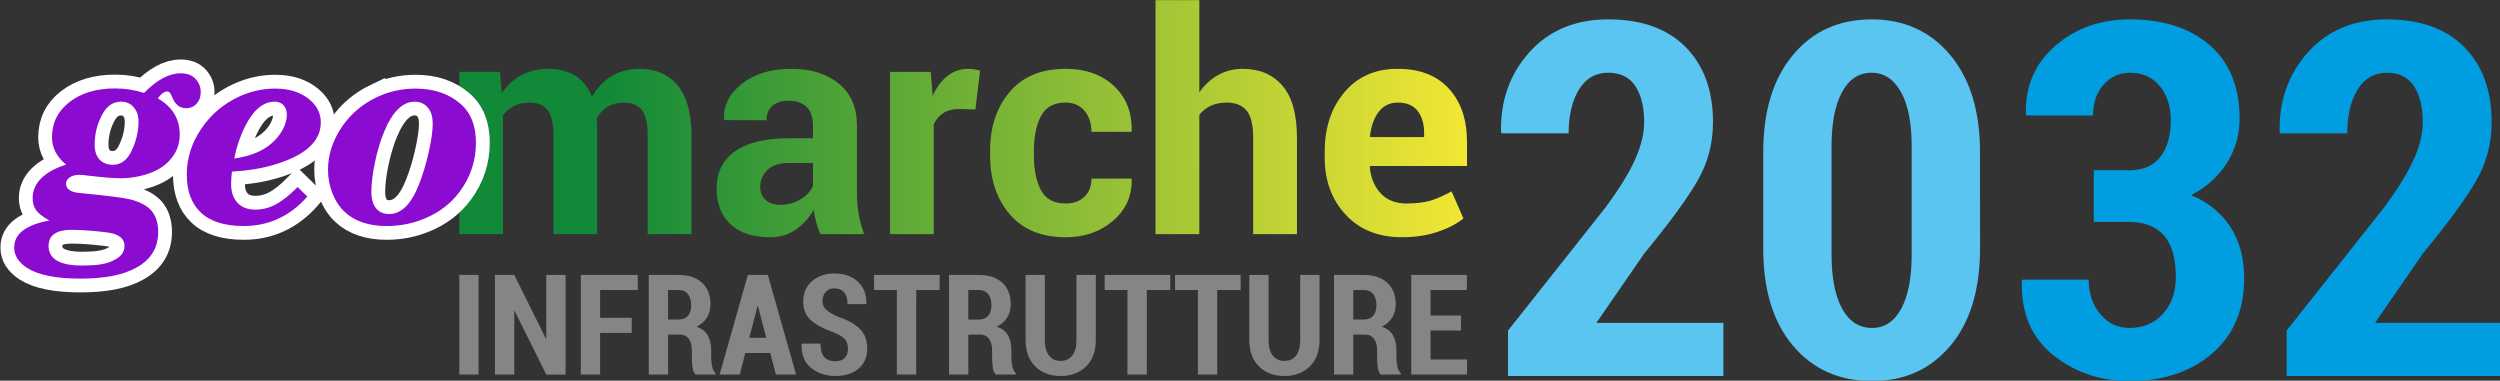 <?xml version="1.0" encoding="UTF-8" standalone="no"?>
<!-- Created with Inkscape (http://www.inkscape.org/) -->

<svg
   width="128mm"
   height="19.491mm"
   viewBox="0 0 128 19.491"
   version="1.1"
   id="svg5"
   sodipodi:docname="Geoportale.svg"
   inkscape:version="1.1.2 (b8e25be833, 2022-02-05)"
   xmlns:inkscape="http://www.inkscape.org/namespaces/inkscape"
   xmlns:sodipodi="http://sodipodi.sourceforge.net/DTD/sodipodi-0.dtd"
   xmlns="http://www.w3.org/2000/svg"
   xmlns:svg="http://www.w3.org/2000/svg">
  <rect x="0" y="0" width="128" height="19.491" fill="#333333" stroke="none"/>
  <sodipodi:namedview
     id="namedview7"
     pagecolor="#ffffff"
     bordercolor="#666666"
     borderopacity="1.0"
     inkscape:pageshadow="2"
     inkscape:pageopacity="0.0"
     inkscape:pagecheckerboard="0"
     inkscape:document-units="mm"
     showgrid="false"
     inkscape:zoom="0.7198092"
     inkscape:cx="212.55633"
     inkscape:cy="74.325251"
     inkscape:window-width="1920"
     inkscape:window-height="1001"
     inkscape:window-x="-9"
     inkscape:window-y="-9"
     inkscape:window-maximized="1"
     inkscape:current-layer="surface20202"
     fit-margin-top="0"
     fit-margin-left="0"
     fit-margin-right="0"
     fit-margin-bottom="0" />
  <defs
     id="defs2">
    <clipPath
       id="clip1">
      <path
         d="M 166,32 H 313 V 67 H 166 Z m 0,0"
         id="path824" />
    </clipPath>
    <clipPath
       id="clip2">
      <path
         d="m 267.691,32.543 v 33.938 h 6.355 V 49.188 c 0.434,-0.566 0.984,-1.004 1.652,-1.32 0.664,-0.309 1.434,-0.465 2.305,-0.465 1.277,0 2.238,0.379 2.883,1.145 0.645,0.762 0.969,2.059 0.969,3.891 v 14.043 h 6.352 v -13.969 c 0,-3.406 -0.699,-5.926 -2.102,-7.559 -1.398,-1.629 -3.324,-2.445 -5.773,-2.445 -1.305,0 -2.496,0.301 -3.566,0.902 -1.074,0.602 -1.98,1.438 -2.719,2.512 V 32.543 Z m 35.094,9.965 c -3.207,0 -5.762,1.121 -7.672,3.371 -1.922,2.262 -2.883,5.141 -2.883,8.637 v 0.867 c 0,3.352 1.016,6.113 3.047,8.289 2.027,2.176 4.742,3.262 8.133,3.262 1.902,0 3.625,-0.258 5.18,-0.773 1.551,-0.516 2.805,-1.168 3.762,-1.957 l -1.719,-3.926 c -1.102,0.609 -2.117,1.059 -3.043,1.34 -0.93,0.281 -2.098,0.422 -3.504,0.422 -1.582,0 -2.832,-0.496 -3.75,-1.492 -0.922,-0.996 -1.441,-2.27 -1.559,-3.812 l 0.043,-0.133 H 312.875 v -3.457 c 0,-3.262 -0.879,-5.852 -2.633,-7.766 -1.754,-1.914 -4.219,-2.871 -7.395,-2.871 z m -3.984,9.789 c 0.16,-1.469 0.578,-2.648 1.262,-3.547 0.68,-0.898 1.609,-1.348 2.785,-1.348 1.273,0 2.227,0.402 2.859,1.207 0.629,0.805 0.945,1.879 0.945,3.23 v 0.566 h -7.785 z m -52.262,-6.441 c -1.895,2.234 -2.84,5.082 -2.84,8.551 v 0.652 c 0,3.48 0.949,6.328 2.852,8.547 1.898,2.219 4.602,3.328 8.113,3.328 2.738,0 5.035,-0.801 6.883,-2.402 1.852,-1.602 2.746,-3.594 2.688,-5.973 l -0.066,-0.129 h -5.766 c 0,1.094 -0.34,1.973 -1.02,2.629 -0.684,0.656 -1.59,0.98 -2.719,0.98 -1.699,0 -2.891,-0.641 -3.578,-1.922 -0.691,-1.277 -1.035,-2.969 -1.035,-5.07 v -0.652 c 0,-2.055 0.344,-3.734 1.035,-5.039 0.688,-1.301 1.871,-1.953 3.555,-1.953 1.176,0 2.098,0.402 2.762,1.207 0.668,0.805 1,1.816 1,3.035 h 5.789 l 0.043,-0.133 c 0.059,-2.699 -0.801,-4.871 -2.578,-6.523 -1.777,-1.656 -4.117,-2.48 -7.016,-2.48 -3.508,0 -6.211,1.113 -8.102,3.348 m -9.027,-2.316 c -0.879,0.691 -1.594,1.648 -2.145,2.883 l -0.281,-3.48 h -5.898 v 23.539 h 6.332 V 50.578 c 0.32,-0.711 0.785,-1.262 1.391,-1.656 0.609,-0.391 1.387,-0.586 2.328,-0.586 l 2.328,0.066 0.676,-5.637 c -0.277,-0.07 -0.547,-0.133 -0.816,-0.184 -0.27,-0.051 -0.562,-0.074 -0.879,-0.074 -1.148,0 -2.16,0.344 -3.035,1.031 m -29.816,1.133 c -1.824,1.441 -2.688,3.156 -2.586,5.145 l 0.023,0.129 6.133,0.023 c 0,-0.887 0.277,-1.578 0.836,-2.078 0.559,-0.5 1.352,-0.75 2.383,-0.75 1.16,0 2.039,0.312 2.633,0.934 0.594,0.625 0.891,1.5 0.891,2.633 v 1.871 h -3.543 c -3.41,0 -6.004,0.637 -7.777,1.902 -1.777,1.27 -2.668,3.059 -2.668,5.363 0,2.191 0.668,3.918 2.004,5.188 1.332,1.27 3.234,1.902 5.699,1.902 1.477,0 2.75,-0.375 3.816,-1.129 1.066,-0.754 1.926,-1.703 2.578,-2.852 0.074,0.625 0.191,1.234 0.359,1.828 0.164,0.594 0.367,1.16 0.598,1.699 h 6.352 c -0.363,-0.961 -0.629,-1.922 -0.793,-2.895 -0.168,-0.973 -0.25,-2.008 -0.25,-3.109 V 50.75 c 0,-2.637 -0.879,-4.672 -2.633,-6.102 -1.754,-1.426 -4.039,-2.141 -6.852,-2.141 -2.973,0 -5.375,0.719 -7.203,2.164 m 3.441,16.848 c -0.523,-0.48 -0.785,-1.109 -0.785,-1.895 0,-0.957 0.348,-1.773 1.043,-2.445 0.695,-0.676 1.719,-1.012 3.07,-1.012 h 3.543 v 3.328 c -0.305,0.727 -0.891,1.363 -1.762,1.914 -0.871,0.551 -1.863,0.828 -2.98,0.828 -0.898,0 -1.609,-0.242 -2.129,-0.719 M 188.793,43.57 c -1.16,0.711 -2.102,1.699 -2.828,2.961 -0.551,-1.348 -1.363,-2.355 -2.438,-3.023 -1.07,-0.668 -2.363,-1 -3.871,-1 -1.492,0 -2.809,0.309 -3.945,0.922 -1.141,0.617 -2.086,1.492 -2.84,2.621 l -0.262,-3.109 h -5.895 v 23.539 h 6.328 V 49.277 c 0.422,-0.598 0.953,-1.059 1.602,-1.387 0.645,-0.328 1.395,-0.488 2.25,-0.488 1.16,0 2.031,0.359 2.609,1.078 0.582,0.719 0.871,1.953 0.871,3.695 v 14.305 h 6.328 V 50.977 c 0,-0.203 -0.004,-0.402 -0.019,-0.598 -0.016,-0.199 -0.023,-0.434 -0.023,-0.711 0.395,-0.711 0.918,-1.27 1.578,-1.668 0.66,-0.398 1.441,-0.598 2.34,-0.598 1.145,0 2.008,0.348 2.586,1.043 0.582,0.699 0.871,1.941 0.871,3.73 v 14.305 h 6.352 v -14.25 c 0,-3.277 -0.668,-5.719 -2.012,-7.32 -1.34,-1.602 -3.172,-2.402 -5.492,-2.402 -1.566,0 -2.93,0.355 -4.09,1.062"
         id="path827" />
    </clipPath>
    <linearGradient
       id="linear0"
       gradientUnits="userSpaceOnUse"
       x1="-1.35468e-07"
       y1="0"
       x2="1"
       y2="0"
       gradientTransform="matrix(146.16,0,0,-146.16,166.714,49.739)">
      <stop
         offset="0"
         style="stop-color:rgb(6.667%,53.725%,21.96%);stop-opacity:1;"
         id="stop830" />
      <stop
         offset="0.125"
         style="stop-color:rgb(6.667%,53.725%,21.96%);stop-opacity:1;"
         id="stop832" />
      <stop
         offset="0.141"
         style="stop-color:rgb(6.667%,53.725%,21.96%);stop-opacity:1;"
         id="stop834" />
      <stop
         offset="0.145"
         style="stop-color:rgb(6.914%,53.827%,21.956%);stop-opacity:1;"
         id="stop836" />
      <stop
         offset="0.148"
         style="stop-color:rgb(7.161%,53.931%,21.951%);stop-opacity:1;"
         id="stop838" />
      <stop
         offset="0.152"
         style="stop-color:rgb(7.562%,54.099%,21.944%);stop-opacity:1;"
         id="stop840" />
      <stop
         offset="0.156"
         style="stop-color:rgb(7.965%,54.268%,21.938%);stop-opacity:1;"
         id="stop842" />
      <stop
         offset="0.16"
         style="stop-color:rgb(8.368%,54.436%,21.93%);stop-opacity:1;"
         id="stop844" />
      <stop
         offset="0.164"
         style="stop-color:rgb(8.771%,54.604%,21.922%);stop-opacity:1;"
         id="stop846" />
      <stop
         offset="0.168"
         style="stop-color:rgb(9.172%,54.771%,21.915%);stop-opacity:1;"
         id="stop848" />
      <stop
         offset="0.172"
         style="stop-color:rgb(9.575%,54.941%,21.909%);stop-opacity:1;"
         id="stop850" />
      <stop
         offset="0.176"
         style="stop-color:rgb(9.978%,55.109%,21.901%);stop-opacity:1;"
         id="stop852" />
      <stop
         offset="0.18"
         style="stop-color:rgb(10.381%,55.276%,21.893%);stop-opacity:1;"
         id="stop854" />
      <stop
         offset="0.184"
         style="stop-color:rgb(10.782%,55.444%,21.886%);stop-opacity:1;"
         id="stop856" />
      <stop
         offset="0.188"
         style="stop-color:rgb(11.185%,55.612%,21.88%);stop-opacity:1;"
         id="stop858" />
      <stop
         offset="0.191"
         style="stop-color:rgb(11.588%,55.78%,21.872%);stop-opacity:1;"
         id="stop860" />
      <stop
         offset="0.195"
         style="stop-color:rgb(11.99%,55.949%,21.866%);stop-opacity:1;"
         id="stop862" />
      <stop
         offset="0.199"
         style="stop-color:rgb(12.393%,56.117%,21.858%);stop-opacity:1;"
         id="stop864" />
      <stop
         offset="0.203"
         style="stop-color:rgb(12.796%,56.285%,21.851%);stop-opacity:1;"
         id="stop866" />
      <stop
         offset="0.207"
         style="stop-color:rgb(13.197%,56.453%,21.843%);stop-opacity:1;"
         id="stop868" />
      <stop
         offset="0.211"
         style="stop-color:rgb(13.6%,56.622%,21.837%);stop-opacity:1;"
         id="stop870" />
      <stop
         offset="0.215"
         style="stop-color:rgb(14.003%,56.79%,21.829%);stop-opacity:1;"
         id="stop872" />
      <stop
         offset="0.219"
         style="stop-color:rgb(14.406%,56.958%,21.823%);stop-opacity:1;"
         id="stop874" />
      <stop
         offset="0.223"
         style="stop-color:rgb(14.807%,57.126%,21.815%);stop-opacity:1;"
         id="stop876" />
      <stop
         offset="0.227"
         style="stop-color:rgb(15.21%,57.294%,21.808%);stop-opacity:1;"
         id="stop878" />
      <stop
         offset="0.23"
         style="stop-color:rgb(15.613%,57.462%,21.8%);stop-opacity:1;"
         id="stop880" />
      <stop
         offset="0.234"
         style="stop-color:rgb(16.016%,57.631%,21.794%);stop-opacity:1;"
         id="stop882" />
      <stop
         offset="0.238"
         style="stop-color:rgb(16.417%,57.799%,21.786%);stop-opacity:1;"
         id="stop884" />
      <stop
         offset="0.242"
         style="stop-color:rgb(16.82%,57.967%,21.779%);stop-opacity:1;"
         id="stop886" />
      <stop
         offset="0.246"
         style="stop-color:rgb(17.223%,58.134%,21.771%);stop-opacity:1;"
         id="stop888" />
      <stop
         offset="0.25"
         style="stop-color:rgb(17.625%,58.304%,21.765%);stop-opacity:1;"
         id="stop890" />
      <stop
         offset="0.254"
         style="stop-color:rgb(18.027%,58.472%,21.758%);stop-opacity:1;"
         id="stop892" />
      <stop
         offset="0.258"
         style="stop-color:rgb(18.43%,58.64%,21.751%);stop-opacity:1;"
         id="stop894" />
      <stop
         offset="0.262"
         style="stop-color:rgb(18.832%,58.807%,21.744%);stop-opacity:1;"
         id="stop896" />
      <stop
         offset="0.266"
         style="stop-color:rgb(19.235%,58.975%,21.736%);stop-opacity:1;"
         id="stop898" />
      <stop
         offset="0.27"
         style="stop-color:rgb(19.637%,59.143%,21.729%);stop-opacity:1;"
         id="stop900" />
      <stop
         offset="0.273"
         style="stop-color:rgb(20.039%,59.312%,21.722%);stop-opacity:1;"
         id="stop902" />
      <stop
         offset="0.277"
         style="stop-color:rgb(20.442%,59.48%,21.715%);stop-opacity:1;"
         id="stop904" />
      <stop
         offset="0.281"
         style="stop-color:rgb(20.845%,59.648%,21.709%);stop-opacity:1;"
         id="stop906" />
      <stop
         offset="0.285"
         style="stop-color:rgb(21.246%,59.816%,21.701%);stop-opacity:1;"
         id="stop908" />
      <stop
         offset="0.289"
         style="stop-color:rgb(21.649%,59.985%,21.693%);stop-opacity:1;"
         id="stop910" />
      <stop
         offset="0.293"
         style="stop-color:rgb(22.052%,60.153%,21.686%);stop-opacity:1;"
         id="stop912" />
      <stop
         offset="0.297"
         style="stop-color:rgb(22.455%,60.321%,21.68%);stop-opacity:1;"
         id="stop914" />
      <stop
         offset="0.301"
         style="stop-color:rgb(22.858%,60.489%,21.672%);stop-opacity:1;"
         id="stop916" />
      <stop
         offset="0.305"
         style="stop-color:rgb(23.26%,60.657%,21.664%);stop-opacity:1;"
         id="stop918" />
      <stop
         offset="0.309"
         style="stop-color:rgb(23.662%,60.825%,21.657%);stop-opacity:1;"
         id="stop920" />
      <stop
         offset="0.312"
         style="stop-color:rgb(24.065%,60.994%,21.651%);stop-opacity:1;"
         id="stop922" />
      <stop
         offset="0.316"
         style="stop-color:rgb(24.467%,61.162%,21.643%);stop-opacity:1;"
         id="stop924" />
      <stop
         offset="0.32"
         style="stop-color:rgb(24.87%,61.33%,21.637%);stop-opacity:1;"
         id="stop926" />
      <stop
         offset="0.324"
         style="stop-color:rgb(25.272%,61.497%,21.629%);stop-opacity:1;"
         id="stop928" />
      <stop
         offset="0.328"
         style="stop-color:rgb(25.674%,61.667%,21.622%);stop-opacity:1;"
         id="stop930" />
      <stop
         offset="0.332"
         style="stop-color:rgb(26.077%,61.835%,21.614%);stop-opacity:1;"
         id="stop932" />
      <stop
         offset="0.336"
         style="stop-color:rgb(26.48%,62.003%,21.608%);stop-opacity:1;"
         id="stop934" />
      <stop
         offset="0.34"
         style="stop-color:rgb(26.881%,62.17%,21.6%);stop-opacity:1;"
         id="stop936" />
      <stop
         offset="0.344"
         style="stop-color:rgb(27.284%,62.338%,21.594%);stop-opacity:1;"
         id="stop938" />
      <stop
         offset="0.348"
         style="stop-color:rgb(27.687%,62.506%,21.587%);stop-opacity:1;"
         id="stop940" />
      <stop
         offset="0.352"
         style="stop-color:rgb(28.09%,62.675%,21.579%);stop-opacity:1;"
         id="stop942" />
      <stop
         offset="0.355"
         style="stop-color:rgb(28.491%,62.843%,21.571%);stop-opacity:1;"
         id="stop944" />
      <stop
         offset="0.359"
         style="stop-color:rgb(28.894%,63.011%,21.565%);stop-opacity:1;"
         id="stop946" />
      <stop
         offset="0.363"
         style="stop-color:rgb(29.297%,63.179%,21.558%);stop-opacity:1;"
         id="stop948" />
      <stop
         offset="0.367"
         style="stop-color:rgb(29.7%,63.348%,21.55%);stop-opacity:1;"
         id="stop950" />
      <stop
         offset="0.371"
         style="stop-color:rgb(30.101%,63.516%,21.542%);stop-opacity:1;"
         id="stop952" />
      <stop
         offset="0.375"
         style="stop-color:rgb(30.504%,63.684%,21.536%);stop-opacity:1;"
         id="stop954" />
      <stop
         offset="0.379"
         style="stop-color:rgb(30.907%,63.852%,21.529%);stop-opacity:1;"
         id="stop956" />
      <stop
         offset="0.383"
         style="stop-color:rgb(31.31%,64.02%,21.523%);stop-opacity:1;"
         id="stop958" />
      <stop
         offset="0.387"
         style="stop-color:rgb(31.711%,64.188%,21.515%);stop-opacity:1;"
         id="stop960" />
      <stop
         offset="0.391"
         style="stop-color:rgb(32.114%,64.357%,21.507%);stop-opacity:1;"
         id="stop962" />
      <stop
         offset="0.395"
         style="stop-color:rgb(32.516%,64.525%,21.5%);stop-opacity:1;"
         id="stop964" />
      <stop
         offset="0.398"
         style="stop-color:rgb(32.919%,64.693%,21.494%);stop-opacity:1;"
         id="stop966" />
      <stop
         offset="0.402"
         style="stop-color:rgb(33.322%,64.861%,21.486%);stop-opacity:1;"
         id="stop968" />
      <stop
         offset="0.406"
         style="stop-color:rgb(33.725%,65.028%,21.478%);stop-opacity:1;"
         id="stop970" />
      <stop
         offset="0.41"
         style="stop-color:rgb(34.126%,65.196%,21.471%);stop-opacity:1;"
         id="stop972" />
      <stop
         offset="0.414"
         style="stop-color:rgb(34.529%,65.366%,21.465%);stop-opacity:1;"
         id="stop974" />
      <stop
         offset="0.418"
         style="stop-color:rgb(34.932%,65.533%,21.457%);stop-opacity:1;"
         id="stop976" />
      <stop
         offset="0.422"
         style="stop-color:rgb(35.335%,65.701%,21.451%);stop-opacity:1;"
         id="stop978" />
      <stop
         offset="0.426"
         style="stop-color:rgb(35.736%,65.869%,21.443%);stop-opacity:1;"
         id="stop980" />
      <stop
         offset="0.43"
         style="stop-color:rgb(36.139%,66.039%,21.436%);stop-opacity:1;"
         id="stop982" />
      <stop
         offset="0.434"
         style="stop-color:rgb(36.542%,66.206%,21.428%);stop-opacity:1;"
         id="stop984" />
      <stop
         offset="0.438"
         style="stop-color:rgb(36.945%,66.374%,21.422%);stop-opacity:1;"
         id="stop986" />
      <stop
         offset="0.441"
         style="stop-color:rgb(37.346%,66.542%,21.414%);stop-opacity:1;"
         id="stop988" />
      <stop
         offset="0.445"
         style="stop-color:rgb(37.749%,66.71%,21.408%);stop-opacity:1;"
         id="stop990" />
      <stop
         offset="0.449"
         style="stop-color:rgb(38.152%,66.878%,21.4%);stop-opacity:1;"
         id="stop992" />
      <stop
         offset="0.453"
         style="stop-color:rgb(38.554%,67.047%,21.393%);stop-opacity:1;"
         id="stop994" />
      <stop
         offset="0.457"
         style="stop-color:rgb(38.956%,67.215%,21.385%);stop-opacity:1;"
         id="stop996" />
      <stop
         offset="0.461"
         style="stop-color:rgb(39.359%,67.383%,21.379%);stop-opacity:1;"
         id="stop998" />
      <stop
         offset="0.465"
         style="stop-color:rgb(39.761%,67.551%,21.371%);stop-opacity:1;"
         id="stop1000" />
      <stop
         offset="0.469"
         style="stop-color:rgb(40.164%,67.72%,21.364%);stop-opacity:1;"
         id="stop1002" />
      <stop
         offset="0.473"
         style="stop-color:rgb(40.565%,67.888%,21.356%);stop-opacity:1;"
         id="stop1004" />
      <stop
         offset="0.477"
         style="stop-color:rgb(40.968%,68.056%,21.35%);stop-opacity:1;"
         id="stop1006" />
      <stop
         offset="0.48"
         style="stop-color:rgb(41.371%,68.224%,21.342%);stop-opacity:1;"
         id="stop1008" />
      <stop
         offset="0.484"
         style="stop-color:rgb(41.774%,68.391%,21.336%);stop-opacity:1;"
         id="stop1010" />
      <stop
         offset="0.488"
         style="stop-color:rgb(42.175%,68.559%,21.329%);stop-opacity:1;"
         id="stop1012" />
      <stop
         offset="0.492"
         style="stop-color:rgb(42.578%,68.729%,21.321%);stop-opacity:1;"
         id="stop1014" />
      <stop
         offset="0.496"
         style="stop-color:rgb(42.981%,68.896%,21.313%);stop-opacity:1;"
         id="stop1016" />
      <stop
         offset="0.5"
         style="stop-color:rgb(43.384%,69.064%,21.307%);stop-opacity:1;"
         id="stop1018" />
      <stop
         offset="0.504"
         style="stop-color:rgb(43.787%,69.232%,21.3%);stop-opacity:1;"
         id="stop1020" />
      <stop
         offset="0.508"
         style="stop-color:rgb(44.189%,69.402%,21.294%);stop-opacity:1;"
         id="stop1022" />
      <stop
         offset="0.512"
         style="stop-color:rgb(44.591%,69.569%,21.286%);stop-opacity:1;"
         id="stop1024" />
      <stop
         offset="0.516"
         style="stop-color:rgb(44.994%,69.737%,21.278%);stop-opacity:1;"
         id="stop1026" />
      <stop
         offset="0.52"
         style="stop-color:rgb(45.396%,69.905%,21.271%);stop-opacity:1;"
         id="stop1028" />
      <stop
         offset="0.523"
         style="stop-color:rgb(45.799%,70.073%,21.265%);stop-opacity:1;"
         id="stop1030" />
      <stop
         offset="0.527"
         style="stop-color:rgb(46.201%,70.241%,21.257%);stop-opacity:1;"
         id="stop1032" />
      <stop
         offset="0.531"
         style="stop-color:rgb(46.603%,70.41%,21.249%);stop-opacity:1;"
         id="stop1034" />
      <stop
         offset="0.535"
         style="stop-color:rgb(47.006%,70.578%,21.242%);stop-opacity:1;"
         id="stop1036" />
      <stop
         offset="0.539"
         style="stop-color:rgb(47.409%,70.746%,21.236%);stop-opacity:1;"
         id="stop1038" />
      <stop
         offset="0.543"
         style="stop-color:rgb(47.81%,70.914%,21.228%);stop-opacity:1;"
         id="stop1040" />
      <stop
         offset="0.547"
         style="stop-color:rgb(48.213%,71.083%,21.222%);stop-opacity:1;"
         id="stop1042" />
      <stop
         offset="0.551"
         style="stop-color:rgb(48.616%,71.251%,21.214%);stop-opacity:1;"
         id="stop1044" />
      <stop
         offset="0.555"
         style="stop-color:rgb(49.019%,71.419%,21.207%);stop-opacity:1;"
         id="stop1046" />
      <stop
         offset="0.559"
         style="stop-color:rgb(49.42%,71.587%,21.199%);stop-opacity:1;"
         id="stop1048" />
      <stop
         offset="0.562"
         style="stop-color:rgb(49.823%,71.754%,21.193%);stop-opacity:1;"
         id="stop1050" />
      <stop
         offset="0.566"
         style="stop-color:rgb(50.226%,71.922%,21.185%);stop-opacity:1;"
         id="stop1052" />
      <stop
         offset="0.57"
         style="stop-color:rgb(50.629%,72.092%,21.179%);stop-opacity:1;"
         id="stop1054" />
      <stop
         offset="0.574"
         style="stop-color:rgb(51.03%,72.26%,21.172%);stop-opacity:1;"
         id="stop1056" />
      <stop
         offset="0.578"
         style="stop-color:rgb(51.433%,72.427%,21.164%);stop-opacity:1;"
         id="stop1058" />
      <stop
         offset="0.582"
         style="stop-color:rgb(51.836%,72.595%,21.156%);stop-opacity:1;"
         id="stop1060" />
      <stop
         offset="0.586"
         style="stop-color:rgb(52.238%,72.765%,21.15%);stop-opacity:1;"
         id="stop1062" />
      <stop
         offset="0.59"
         style="stop-color:rgb(52.64%,72.932%,21.143%);stop-opacity:1;"
         id="stop1064" />
      <stop
         offset="0.594"
         style="stop-color:rgb(53.043%,73.1%,21.135%);stop-opacity:1;"
         id="stop1066" />
      <stop
         offset="0.598"
         style="stop-color:rgb(53.445%,73.268%,21.127%);stop-opacity:1;"
         id="stop1068" />
      <stop
         offset="0.602"
         style="stop-color:rgb(53.848%,73.436%,21.121%);stop-opacity:1;"
         id="stop1070" />
      <stop
         offset="0.605"
         style="stop-color:rgb(54.251%,73.604%,21.114%);stop-opacity:1;"
         id="stop1072" />
      <stop
         offset="0.609"
         style="stop-color:rgb(54.654%,73.773%,21.107%);stop-opacity:1;"
         id="stop1074" />
      <stop
         offset="0.613"
         style="stop-color:rgb(55.055%,73.941%,21.1%);stop-opacity:1;"
         id="stop1076" />
      <stop
         offset="0.617"
         style="stop-color:rgb(55.458%,74.109%,21.092%);stop-opacity:1;"
         id="stop1078" />
      <stop
         offset="0.621"
         style="stop-color:rgb(55.861%,74.277%,21.085%);stop-opacity:1;"
         id="stop1080" />
      <stop
         offset="0.625"
         style="stop-color:rgb(56.264%,74.445%,21.078%);stop-opacity:1;"
         id="stop1082" />
      <stop
         offset="0.629"
         style="stop-color:rgb(56.665%,74.612%,21.071%);stop-opacity:1;"
         id="stop1084" />
      <stop
         offset="0.633"
         style="stop-color:rgb(57.068%,74.782%,21.065%);stop-opacity:1;"
         id="stop1086" />
      <stop
         offset="0.637"
         style="stop-color:rgb(57.471%,74.95%,21.057%);stop-opacity:1;"
         id="stop1088" />
      <stop
         offset="0.641"
         style="stop-color:rgb(57.874%,75.117%,21.049%);stop-opacity:1;"
         id="stop1090" />
      <stop
         offset="0.645"
         style="stop-color:rgb(58.275%,75.285%,21.042%);stop-opacity:1;"
         id="stop1092" />
      <stop
         offset="0.648"
         style="stop-color:rgb(58.678%,75.455%,21.036%);stop-opacity:1;"
         id="stop1094" />
      <stop
         offset="0.652"
         style="stop-color:rgb(59.081%,75.623%,21.028%);stop-opacity:1;"
         id="stop1096" />
      <stop
         offset="0.656"
         style="stop-color:rgb(59.483%,75.79%,21.021%);stop-opacity:1;"
         id="stop1098" />
      <stop
         offset="0.66"
         style="stop-color:rgb(59.885%,75.958%,21.013%);stop-opacity:1;"
         id="stop1100" />
      <stop
         offset="0.664"
         style="stop-color:rgb(60.287%,76.126%,21.007%);stop-opacity:1;"
         id="stop1102" />
      <stop
         offset="0.668"
         style="stop-color:rgb(60.69%,76.294%,20.999%);stop-opacity:1;"
         id="stop1104" />
      <stop
         offset="0.672"
         style="stop-color:rgb(61.093%,76.463%,20.993%);stop-opacity:1;"
         id="stop1106" />
      <stop
         offset="0.676"
         style="stop-color:rgb(61.494%,76.631%,20.985%);stop-opacity:1;"
         id="stop1108" />
      <stop
         offset="0.68"
         style="stop-color:rgb(61.897%,76.799%,20.978%);stop-opacity:1;"
         id="stop1110" />
      <stop
         offset="0.684"
         style="stop-color:rgb(62.3%,76.967%,20.97%);stop-opacity:1;"
         id="stop1112" />
      <stop
         offset="0.688"
         style="stop-color:rgb(62.703%,77.136%,20.964%);stop-opacity:1;"
         id="stop1114" />
      <stop
         offset="0.691"
         style="stop-color:rgb(63.104%,77.304%,20.956%);stop-opacity:1;"
         id="stop1116" />
      <stop
         offset="0.695"
         style="stop-color:rgb(63.507%,77.472%,20.949%);stop-opacity:1;"
         id="stop1118" />
      <stop
         offset="0.699"
         style="stop-color:rgb(63.91%,77.64%,20.941%);stop-opacity:1;"
         id="stop1120" />
      <stop
         offset="0.703"
         style="stop-color:rgb(64.313%,77.808%,20.935%);stop-opacity:1;"
         id="stop1122" />
      <stop
         offset="0.707"
         style="stop-color:rgb(64.716%,77.975%,20.927%);stop-opacity:1;"
         id="stop1124" />
      <stop
         offset="0.711"
         style="stop-color:rgb(65.118%,78.145%,20.921%);stop-opacity:1;"
         id="stop1126" />
      <stop
         offset="0.715"
         style="stop-color:rgb(65.52%,78.313%,20.914%);stop-opacity:1;"
         id="stop1128" />
      <stop
         offset="0.719"
         style="stop-color:rgb(65.923%,78.481%,20.906%);stop-opacity:1;"
         id="stop1130" />
      <stop
         offset="0.723"
         style="stop-color:rgb(66.325%,78.648%,20.898%);stop-opacity:1;"
         id="stop1132" />
      <stop
         offset="0.727"
         style="stop-color:rgb(66.728%,78.818%,20.892%);stop-opacity:1;"
         id="stop1134" />
      <stop
         offset="0.73"
         style="stop-color:rgb(67.13%,78.986%,20.885%);stop-opacity:1;"
         id="stop1136" />
      <stop
         offset="0.734"
         style="stop-color:rgb(67.532%,79.153%,20.879%);stop-opacity:1;"
         id="stop1138" />
      <stop
         offset="0.738"
         style="stop-color:rgb(67.935%,79.321%,20.871%);stop-opacity:1;"
         id="stop1140" />
      <stop
         offset="0.742"
         style="stop-color:rgb(68.338%,79.489%,20.863%);stop-opacity:1;"
         id="stop1142" />
      <stop
         offset="0.746"
         style="stop-color:rgb(68.739%,79.657%,20.856%);stop-opacity:1;"
         id="stop1144" />
      <stop
         offset="0.75"
         style="stop-color:rgb(69.142%,79.826%,20.85%);stop-opacity:1;"
         id="stop1146" />
      <stop
         offset="0.754"
         style="stop-color:rgb(69.545%,79.994%,20.842%);stop-opacity:1;"
         id="stop1148" />
      <stop
         offset="0.758"
         style="stop-color:rgb(69.948%,80.162%,20.834%);stop-opacity:1;"
         id="stop1150" />
      <stop
         offset="0.762"
         style="stop-color:rgb(70.349%,80.33%,20.827%);stop-opacity:1;"
         id="stop1152" />
      <stop
         offset="0.766"
         style="stop-color:rgb(70.752%,80.499%,20.821%);stop-opacity:1;"
         id="stop1154" />
      <stop
         offset="0.77"
         style="stop-color:rgb(71.155%,80.667%,20.813%);stop-opacity:1;"
         id="stop1156" />
      <stop
         offset="0.773"
         style="stop-color:rgb(71.558%,80.835%,20.807%);stop-opacity:1;"
         id="stop1158" />
      <stop
         offset="0.777"
         style="stop-color:rgb(71.959%,81.003%,20.799%);stop-opacity:1;"
         id="stop1160" />
      <stop
         offset="0.781"
         style="stop-color:rgb(72.362%,81.171%,20.792%);stop-opacity:1;"
         id="stop1162" />
      <stop
         offset="0.785"
         style="stop-color:rgb(72.765%,81.339%,20.784%);stop-opacity:1;"
         id="stop1164" />
      <stop
         offset="0.789"
         style="stop-color:rgb(73.167%,81.508%,20.778%);stop-opacity:1;"
         id="stop1166" />
      <stop
         offset="0.793"
         style="stop-color:rgb(73.569%,81.676%,20.77%);stop-opacity:1;"
         id="stop1168" />
      <stop
         offset="0.797"
         style="stop-color:rgb(73.972%,81.844%,20.764%);stop-opacity:1;"
         id="stop1170" />
      <stop
         offset="0.801"
         style="stop-color:rgb(74.374%,82.011%,20.757%);stop-opacity:1;"
         id="stop1172" />
      <stop
         offset="0.805"
         style="stop-color:rgb(74.777%,82.181%,20.749%);stop-opacity:1;"
         id="stop1174" />
      <stop
         offset="0.809"
         style="stop-color:rgb(75.18%,82.349%,20.741%);stop-opacity:1;"
         id="stop1176" />
      <stop
         offset="0.812"
         style="stop-color:rgb(75.583%,82.516%,20.735%);stop-opacity:1;"
         id="stop1178" />
      <stop
         offset="0.816"
         style="stop-color:rgb(75.984%,82.684%,20.728%);stop-opacity:1;"
         id="stop1180" />
      <stop
         offset="0.82"
         style="stop-color:rgb(76.387%,82.852%,20.72%);stop-opacity:1;"
         id="stop1182" />
      <stop
         offset="0.824"
         style="stop-color:rgb(76.79%,83.02%,20.712%);stop-opacity:1;"
         id="stop1184" />
      <stop
         offset="0.828"
         style="stop-color:rgb(77.193%,83.189%,20.706%);stop-opacity:1;"
         id="stop1186" />
      <stop
         offset="0.832"
         style="stop-color:rgb(77.594%,83.357%,20.699%);stop-opacity:1;"
         id="stop1188" />
      <stop
         offset="0.836"
         style="stop-color:rgb(77.997%,83.525%,20.692%);stop-opacity:1;"
         id="stop1190" />
      <stop
         offset="0.84"
         style="stop-color:rgb(78.4%,83.693%,20.685%);stop-opacity:1;"
         id="stop1192" />
      <stop
         offset="0.844"
         style="stop-color:rgb(78.802%,83.862%,20.677%);stop-opacity:1;"
         id="stop1194" />
      <stop
         offset="0.848"
         style="stop-color:rgb(79.204%,84.03%,20.67%);stop-opacity:1;"
         id="stop1196" />
      <stop
         offset="0.852"
         style="stop-color:rgb(79.607%,84.198%,20.663%);stop-opacity:1;"
         id="stop1198" />
      <stop
         offset="0.855"
         style="stop-color:rgb(80.009%,84.366%,20.656%);stop-opacity:1;"
         id="stop1200" />
      <stop
         offset="0.859"
         style="stop-color:rgb(80.412%,84.534%,20.65%);stop-opacity:1;"
         id="stop1202" />
      <stop
         offset="0.863"
         style="stop-color:rgb(80.814%,84.702%,20.642%);stop-opacity:1;"
         id="stop1204" />
      <stop
         offset="0.867"
         style="stop-color:rgb(81.216%,84.871%,20.634%);stop-opacity:1;"
         id="stop1206" />
      <stop
         offset="0.871"
         style="stop-color:rgb(81.619%,85.039%,20.627%);stop-opacity:1;"
         id="stop1208" />
      <stop
         offset="0.875"
         style="stop-color:rgb(82.022%,85.207%,20.621%);stop-opacity:1;"
         id="stop1210" />
      <stop
         offset="0.879"
         style="stop-color:rgb(82.423%,85.374%,20.613%);stop-opacity:1;"
         id="stop1212" />
      <stop
         offset="0.883"
         style="stop-color:rgb(82.826%,85.542%,20.605%);stop-opacity:1;"
         id="stop1214" />
      <stop
         offset="0.887"
         style="stop-color:rgb(83.229%,85.71%,20.598%);stop-opacity:1;"
         id="stop1216" />
      <stop
         offset="0.891"
         style="stop-color:rgb(83.632%,85.88%,20.592%);stop-opacity:1;"
         id="stop1218" />
      <stop
         offset="0.895"
         style="stop-color:rgb(84.033%,86.047%,20.584%);stop-opacity:1;"
         id="stop1220" />
      <stop
         offset="0.898"
         style="stop-color:rgb(84.436%,86.215%,20.578%);stop-opacity:1;"
         id="stop1222" />
      <stop
         offset="0.902"
         style="stop-color:rgb(84.839%,86.383%,20.57%);stop-opacity:1;"
         id="stop1224" />
      <stop
         offset="0.906"
         style="stop-color:rgb(85.242%,86.552%,20.563%);stop-opacity:1;"
         id="stop1226" />
      <stop
         offset="0.91"
         style="stop-color:rgb(85.645%,86.72%,20.555%);stop-opacity:1;"
         id="stop1228" />
      <stop
         offset="0.914"
         style="stop-color:rgb(86.047%,86.888%,20.549%);stop-opacity:1;"
         id="stop1230" />
      <stop
         offset="0.918"
         style="stop-color:rgb(86.449%,87.056%,20.541%);stop-opacity:1;"
         id="stop1232" />
      <stop
         offset="0.922"
         style="stop-color:rgb(86.852%,87.224%,20.535%);stop-opacity:1;"
         id="stop1234" />
      <stop
         offset="0.926"
         style="stop-color:rgb(87.254%,87.392%,20.528%);stop-opacity:1;"
         id="stop1236" />
      <stop
         offset="0.93"
         style="stop-color:rgb(87.657%,87.561%,20.52%);stop-opacity:1;"
         id="stop1238" />
      <stop
         offset="0.934"
         style="stop-color:rgb(88.058%,87.729%,20.512%);stop-opacity:1;"
         id="stop1240" />
      <stop
         offset="0.938"
         style="stop-color:rgb(88.461%,87.897%,20.506%);stop-opacity:1;"
         id="stop1242" />
      <stop
         offset="0.941"
         style="stop-color:rgb(88.864%,88.065%,20.499%);stop-opacity:1;"
         id="stop1244" />
      <stop
         offset="0.945"
         style="stop-color:rgb(89.267%,88.234%,20.491%);stop-opacity:1;"
         id="stop1246" />
      <stop
         offset="0.949"
         style="stop-color:rgb(89.668%,88.402%,20.483%);stop-opacity:1;"
         id="stop1248" />
      <stop
         offset="0.953"
         style="stop-color:rgb(90.071%,88.57%,20.477%);stop-opacity:1;"
         id="stop1250" />
      <stop
         offset="0.957"
         style="stop-color:rgb(90.474%,88.737%,20.47%);stop-opacity:1;"
         id="stop1252" />
      <stop
         offset="0.961"
         style="stop-color:rgb(90.877%,88.905%,20.464%);stop-opacity:1;"
         id="stop1254" />
      <stop
         offset="0.965"
         style="stop-color:rgb(91.278%,89.073%,20.456%);stop-opacity:1;"
         id="stop1256" />
      <stop
         offset="0.969"
         style="stop-color:rgb(91.681%,89.243%,20.448%);stop-opacity:1;"
         id="stop1258" />
      <stop
         offset="0.973"
         style="stop-color:rgb(92.084%,89.41%,20.441%);stop-opacity:1;"
         id="stop1260" />
      <stop
         offset="0.977"
         style="stop-color:rgb(92.487%,89.578%,20.435%);stop-opacity:1;"
         id="stop1262" />
      <stop
         offset="0.98"
         style="stop-color:rgb(92.888%,89.746%,20.427%);stop-opacity:1;"
         id="stop1264" />
      <stop
         offset="0.984"
         style="stop-color:rgb(93.291%,89.915%,20.419%);stop-opacity:1;"
         id="stop1266" />
      <stop
         offset="0.988"
         style="stop-color:rgb(93.694%,90.083%,20.412%);stop-opacity:1;"
         id="stop1268" />
      <stop
         offset="0.992"
         style="stop-color:rgb(94.096%,90.251%,20.406%);stop-opacity:1;"
         id="stop1270" />
      <stop
         offset="0.996"
         style="stop-color:rgb(94.498%,90.419%,20.398%);stop-opacity:1;"
         id="stop1272" />
      <stop
         offset="1"
         style="stop-color:rgb(94.901%,90.587%,20.392%);stop-opacity:1;"
         id="stop1274" />
    </linearGradient>
  </defs>
  <g
     inkscape:label="Livello 1"
     inkscape:groupmode="layer"
     id="layer1"
     transform="translate(-48.845,-158.604)">
    <g
       id="surface20202"
       transform="matrix(0.353,0,0,0.353,13.512,147.123)">
      <path
         style="fill:#858585;fill-opacity:1;fill-rule:nonzero;stroke:none"
         d="m 169.504,72.398 h -2.789 v 14.453 h 2.789 z m 12.625,0 h -2.801 v 9.219 l -0.059,0.012 -4.586,-9.23 h -2.801 v 14.453 h 2.801 v -9.211 l 0.059,-0.012 4.586,9.223 h 2.801 z m 9.594,6.223 h -4.586 v -4.031 h 5.461 v -2.191 h -8.258 v 14.453 h 2.797 v -6.047 h 4.586 z m 6.957,2.434 c 0.566,0 1.004,0.199 1.309,0.605 0.305,0.402 0.457,0.973 0.457,1.707 v 1.012 c 0,0.477 0.031,0.953 0.094,1.434 0.062,0.48 0.211,0.824 0.441,1.039 h 2.898 v -0.211 c -0.238,-0.203 -0.402,-0.527 -0.496,-0.973 -0.094,-0.441 -0.137,-0.867 -0.137,-1.27 v -1.051 c 0,-0.875 -0.168,-1.602 -0.5,-2.188 -0.328,-0.582 -0.871,-0.996 -1.625,-1.25 0.656,-0.32 1.156,-0.758 1.504,-1.309 0.348,-0.551 0.52,-1.199 0.52,-1.945 0,-1.336 -0.41,-2.379 -1.234,-3.129 -0.824,-0.746 -1.953,-1.121 -3.391,-1.121 h -4.328 v 14.445 h 2.801 v -5.797 z m -1.688,-6.465 h 1.527 c 0.598,0 1.051,0.199 1.359,0.598 0.312,0.398 0.469,0.934 0.469,1.609 0,0.66 -0.16,1.172 -0.473,1.531 -0.312,0.359 -0.773,0.543 -1.375,0.543 h -1.508 z m 15.641,12.262 h 2.93 l -4.102,-14.453 h -2.898 l -4.098,14.453 h 2.918 l 0.812,-3.129 h 3.613 z m -2.66,-9.918 h 0.059 l 1.203,4.586 h -2.465 z m 12.66,7.484 c -0.305,0.332 -0.754,0.496 -1.355,0.496 -0.715,0 -1.258,-0.199 -1.625,-0.594 -0.367,-0.398 -0.551,-1.051 -0.551,-1.957 h -2.73 l -0.019,0.059 c -0.031,1.562 0.438,2.727 1.41,3.488 0.973,0.766 2.145,1.148 3.516,1.148 1.387,0 2.504,-0.355 3.344,-1.062 0.84,-0.707 1.262,-1.68 1.262,-2.918 0,-1.199 -0.359,-2.148 -1.078,-2.859 -0.719,-0.707 -1.777,-1.293 -3.172,-1.754 -0.82,-0.379 -1.398,-0.727 -1.738,-1.043 -0.336,-0.32 -0.504,-0.723 -0.504,-1.211 0,-0.531 0.148,-0.973 0.445,-1.328 0.297,-0.352 0.715,-0.531 1.25,-0.531 0.625,0 1.102,0.195 1.438,0.582 0.332,0.387 0.5,0.957 0.5,1.703 h 2.719 l 0.019,-0.059 c 0.027,-1.34 -0.387,-2.402 -1.238,-3.195 -0.855,-0.797 -1.984,-1.191 -3.387,-1.191 -1.324,0 -2.41,0.371 -3.266,1.113 -0.852,0.746 -1.281,1.711 -1.281,2.895 0,1.191 0.375,2.117 1.125,2.781 0.746,0.66 1.859,1.254 3.344,1.773 0.758,0.32 1.289,0.645 1.582,0.98 0.293,0.332 0.441,0.789 0.441,1.363 0,0.551 -0.148,0.988 -0.449,1.32 m 13.75,-12.02 h -9.512 v 2.191 h 3.305 v 12.262 h 2.809 V 74.59 h 3.398 z m 5.844,8.656 c 0.566,0 1.004,0.199 1.309,0.605 0.305,0.402 0.457,0.973 0.457,1.707 v 1.012 c 0,0.477 0.031,0.953 0.094,1.434 0.062,0.48 0.211,0.824 0.441,1.039 h 2.898 v -0.211 c -0.238,-0.203 -0.402,-0.527 -0.496,-0.973 -0.094,-0.441 -0.141,-0.867 -0.141,-1.27 v -1.051 c 0,-0.875 -0.164,-1.602 -0.492,-2.188 -0.332,-0.582 -0.875,-0.996 -1.629,-1.25 0.652,-0.32 1.156,-0.758 1.504,-1.309 0.348,-0.551 0.52,-1.199 0.52,-1.945 0,-1.336 -0.41,-2.379 -1.234,-3.129 -0.824,-0.746 -1.953,-1.121 -3.391,-1.121 h -4.328 v 14.445 h 2.801 v -5.797 z m -1.688,-6.465 h 1.527 c 0.594,0 1.047,0.199 1.359,0.598 0.312,0.398 0.469,0.934 0.469,1.609 0,0.66 -0.16,1.172 -0.473,1.531 -0.316,0.359 -0.773,0.543 -1.375,0.543 h -1.508 z m 15.688,-2.191 v 9.438 c 0,0.992 -0.203,1.75 -0.609,2.266 -0.406,0.516 -0.969,0.773 -1.691,0.773 -0.707,0 -1.27,-0.262 -1.68,-0.781 -0.406,-0.52 -0.613,-1.27 -0.613,-2.258 v -9.438 h -2.789 v 9.438 c 0,1.637 0.469,2.914 1.41,3.84 0.938,0.922 2.164,1.383 3.672,1.383 1.516,0 2.746,-0.461 3.688,-1.379 0.941,-0.922 1.414,-2.203 1.414,-3.844 v -9.438 z m 13.598,0 h -9.508 v 2.191 h 3.305 v 12.262 h 2.809 V 74.59 h 3.395 z m 10.211,0 h -9.508 v 2.191 h 3.305 v 12.262 h 2.809 V 74.59 h 3.395 z m 8.645,0 v 9.438 c 0,0.992 -0.203,1.75 -0.609,2.266 -0.41,0.516 -0.973,0.773 -1.691,0.773 -0.711,0 -1.27,-0.262 -1.68,-0.781 -0.41,-0.52 -0.613,-1.27 -0.613,-2.258 v -9.438 h -2.789 v 9.438 c 0,1.637 0.469,2.914 1.406,3.84 0.941,0.922 2.164,1.383 3.676,1.383 1.512,0 2.742,-0.461 3.684,-1.379 0.945,-0.922 1.418,-2.203 1.418,-3.844 v -9.438 z m 9.387,8.656 c 0.57,0 1.008,0.199 1.312,0.605 0.305,0.402 0.457,0.973 0.457,1.707 v 1.012 c 0,0.477 0.027,0.953 0.094,1.434 0.062,0.48 0.207,0.824 0.441,1.039 h 2.898 v -0.211 c -0.238,-0.203 -0.406,-0.527 -0.496,-0.973 -0.094,-0.441 -0.141,-0.867 -0.141,-1.27 v -1.051 c 0,-0.875 -0.164,-1.602 -0.496,-2.188 -0.332,-0.582 -0.875,-0.996 -1.629,-1.25 0.656,-0.32 1.156,-0.758 1.504,-1.309 0.348,-0.551 0.523,-1.199 0.523,-1.945 0,-1.336 -0.414,-2.379 -1.238,-3.129 -0.824,-0.746 -1.953,-1.121 -3.387,-1.121 h -4.328 v 14.445 h 2.797 v -5.797 z m -1.688,-6.465 h 1.531 c 0.594,0 1.047,0.199 1.359,0.598 0.309,0.398 0.465,0.934 0.465,1.609 0,0.66 -0.156,1.172 -0.473,1.531 -0.312,0.359 -0.77,0.543 -1.371,0.543 h -1.512 z M 312,78.285 h -4.414 v -3.695 h 5.27 v -2.191 h -8.07 v 14.453 h 8.09 v -2.188 h -5.289 V 80.469 H 312 Z m 0,0"
         id="path1279" />
      <g
         clip-path="url(#clip1)"
         clip-rule="nonzero"
         id="g1285">
        <g
           clip-path="url(#clip2)"
           clip-rule="nonzero"
           id="g1283">
          <path
             style="fill:url(#linear0);fill-rule:nonzero;stroke:none"
             d="M 166.715,66.934 V 32.543 H 312.875 v 34.391 z m 0,0"
             id="path1281" />
        </g>
      </g>
      <path
         style="fill:#009ee1;fill-opacity:1;fill-rule:nonzero;stroke:none"
         d="m 403.777,57.223 v 7.492 h 5.145 c 2.195,0 3.871,0.648 5.027,1.945 1.156,1.297 1.734,3.32 1.734,6.074 0,2.148 -0.621,3.91 -1.859,5.289 -1.234,1.379 -2.859,2.066 -4.867,2.066 -1.703,0 -3.117,-0.672 -4.238,-2.012 -1.117,-1.344 -1.68,-3.008 -1.68,-4.992 h -9.629 l -0.07,0.211 c -0.117,4.645 1.402,8.223 4.555,10.734 3.148,2.508 6.84,3.762 11.062,3.762 4.855,0 8.844,-1.324 11.961,-3.973 3.117,-2.652 4.676,-6.301 4.676,-10.945 0,-2.918 -0.672,-5.402 -2.016,-7.457 -1.344,-2.055 -3.238,-3.586 -5.688,-4.59 2.168,-1.098 3.887,-2.625 5.145,-4.586 1.262,-1.961 1.891,-4.121 1.891,-6.48 0,-4.621 -1.441,-8.18 -4.324,-10.68 -2.883,-2.496 -6.742,-3.746 -11.574,-3.746 -4.293,0 -7.914,1.285 -10.855,3.852 -2.941,2.57 -4.352,5.859 -4.234,9.875 l 0.066,0.211 h 9.668 c 0,-1.844 0.512,-3.34 1.539,-4.484 1.027,-1.141 2.301,-1.715 3.816,-1.715 1.844,0 3.293,0.652 4.344,1.961 1.051,1.309 1.574,2.93 1.574,4.867 0,2.289 -0.5,4.082 -1.504,5.375 -1.004,1.297 -2.512,1.945 -4.52,1.945 z m 59.215,22.133 h -18.418 l 6.93,-10.051 c 3.598,-4.367 6.16,-7.855 7.688,-10.473 1.531,-2.613 2.297,-5.473 2.297,-8.578 0,-4.598 -1.328,-8.234 -3.977,-10.91 -2.648,-2.672 -6.391,-4.008 -11.223,-4.008 -4.762,0 -8.57,1.582 -11.418,4.746 -2.848,3.164 -4.223,7.02 -4.133,11.574 l 0.105,0.207 h 9.703 c 0,-2.566 0.492,-4.676 1.488,-6.32 0.992,-1.645 2.41,-2.469 4.254,-2.469 1.773,0 3.086,0.648 3.938,1.945 0.852,1.293 1.277,3.051 1.277,5.27 0,1.609 -0.434,3.395 -1.312,5.355 -0.875,1.961 -2.316,4.297 -4.324,7.004 l -14.113,17.824 v 6.586 h 31.238 z m 0,0"
         id="path1287" />
      <path
         style="fill:#59c5f0;fill-opacity:1;fill-rule:nonzero;stroke:none"
         d="m 350.059,79.355 h -18.422 l 6.934,-10.051 c 3.598,-4.367 6.156,-7.855 7.688,-10.473 1.527,-2.613 2.293,-5.473 2.293,-8.578 0,-4.598 -1.324,-8.234 -3.973,-10.91 -2.652,-2.672 -6.391,-4.008 -11.227,-4.008 -4.762,0 -8.566,1.582 -11.414,4.746 -2.848,3.16 -4.227,7.02 -4.133,11.57 l 0.105,0.211 h 9.699 c 0,-2.566 0.496,-4.676 1.488,-6.32 0.992,-1.645 2.41,-2.469 4.254,-2.469 1.777,0 3.09,0.648 3.941,1.945 0.852,1.293 1.277,3.051 1.277,5.27 0,1.609 -0.438,3.395 -1.312,5.355 -0.875,1.961 -2.316,4.297 -4.324,7.004 l -14.113,17.828 v 6.582 h 31.238 z m 37.223,-24.758 c 0,-5.953 -1.441,-10.652 -4.324,-14.098 -2.883,-3.441 -6.684,-5.164 -11.398,-5.164 -4.738,0 -8.543,1.723 -11.418,5.164 -2.871,3.445 -4.305,8.145 -4.305,14.098 v 13.969 c 0,6 1.441,10.707 4.324,14.113 2.883,3.41 6.707,5.113 11.469,5.113 4.691,0 8.473,-1.703 11.344,-5.113 2.875,-3.406 4.309,-8.113 4.309,-14.113 z M 377.371,69.375 c 0,3.43 -0.508,6.074 -1.523,7.93 -1.016,1.855 -2.422,2.785 -4.219,2.785 -1.867,0 -3.316,-0.93 -4.344,-2.785 -1.027,-1.855 -1.539,-4.5 -1.539,-7.93 V 53.719 c 0,-3.359 0.508,-5.977 1.523,-7.844 1.016,-1.867 2.445,-2.801 4.289,-2.801 1.797,0 3.215,0.934 4.254,2.801 1.039,1.867 1.559,4.484 1.559,7.844 z m 0,0"
         id="path1289" />
      <path
         style="fill:#ffffff;fill-opacity:1;fill-rule:nonzero;stroke:none"
         d="m 116.812,45.348 c -2.719,0 -4.926,0.656 -6.625,1.969 -1.703,1.309 -2.551,3.02 -2.551,5.129 0,1.504 0.676,2.824 2.035,3.957 -1.582,0.5 -2.785,1.164 -3.609,1.996 -0.824,0.832 -1.234,1.781 -1.234,2.848 0,0.727 0.176,1.324 0.531,1.801 0.359,0.473 0.992,0.961 1.898,1.461 -3.398,0.621 -5.102,1.926 -5.102,3.918 0,1.172 0.629,2.16 1.879,2.965 1.609,1.027 4.191,1.543 7.754,1.543 3.48,0 6.168,-0.527 8.066,-1.582 2.125,-1.16 3.184,-2.887 3.184,-5.184 0,-1.305 -0.336,-2.344 -1.008,-3.121 -0.66,-0.738 -1.727,-1.285 -3.203,-1.641 -0.977,-0.227 -3.375,-0.523 -7.199,-0.891 -1.305,-0.121 -1.957,-0.574 -1.957,-1.367 0,-0.355 0.18,-0.652 0.543,-0.898 0.363,-0.242 0.809,-0.367 1.336,-0.367 0.328,0 0.793,0.039 1.383,0.121 2.086,0.25 3.668,0.375 4.746,0.375 0.832,0 1.703,-0.098 2.609,-0.297 1.875,-0.41 3.312,-1.141 4.312,-2.195 1.043,-1.082 1.562,-2.367 1.562,-3.855 0,-2.266 -1.062,-4.016 -3.184,-5.242 0.5,-0.672 0.957,-1.008 1.363,-1.008 0.277,0 0.504,0.238 0.676,0.711 0.434,1.148 1.117,1.723 2.055,1.723 0.621,0 1.129,-0.219 1.531,-0.652 0.402,-0.438 0.605,-0.996 0.605,-1.684 0,-0.711 -0.238,-1.336 -0.715,-1.879 -0.5,-0.562 -1.238,-0.848 -2.215,-0.848 -1.66,0 -3.426,0.949 -5.297,2.848 -1.332,-0.434 -2.723,-0.652 -4.172,-0.652 m 2.785,2.867 c 0.398,0.516 0.594,1.152 0.594,1.918 0,1.461 -0.348,2.914 -1.047,4.352 -0.633,1.289 -1.531,1.938 -2.691,1.938 -0.816,0 -1.457,-0.258 -1.926,-0.773 -0.469,-0.512 -0.703,-1.227 -0.703,-2.133 0,-1.609 0.391,-3.113 1.168,-4.512 0.645,-1.16 1.543,-1.738 2.688,-1.738 0.793,0 1.43,0.316 1.918,0.949 m -5.84,17.809 c 1.246,0.109 2.117,0.227 2.617,0.344 1.188,0.305 1.781,0.91 1.781,1.82 0,0.777 -0.383,1.398 -1.148,1.859 -0.605,0.367 -1.277,0.625 -2.016,0.77 -0.738,0.145 -1.742,0.219 -3.008,0.219 -1.605,0 -2.816,-0.238 -3.629,-0.711 -0.809,-0.477 -1.215,-1.188 -1.215,-2.137 0,-1.555 1.129,-2.332 3.383,-2.332 0.91,0 1.988,0.055 3.234,0.168 m 26.344,-3.859 c -0.949,0.508 -1.945,0.762 -2.984,0.762 -0.938,0 -1.703,-0.242 -2.297,-0.73 -0.801,-0.66 -1.203,-1.656 -1.203,-2.984 0,-0.449 0.039,-1.051 0.117,-1.801 2.215,-0.121 4.219,-0.441 6.012,-0.969 4.59,-1.332 6.883,-3.391 6.883,-6.172 0,-1.266 -0.527,-2.352 -1.582,-3.262 -1.281,-1.094 -2.961,-1.641 -5.043,-1.641 -1.742,0 -3.441,0.367 -5.102,1.105 -2.32,1.043 -4.188,2.613 -5.598,4.707 -1.41,2.07 -2.117,4.285 -2.117,6.645 0,2.402 0.68,4.238 2.039,5.52 1.371,1.305 3.445,1.957 6.227,1.957 3.641,0 6.711,-1.426 9.219,-4.273 l -1.406,-1.383 c -1.16,1.172 -2.215,2.016 -3.164,2.52 m -4.469,-11.301 c 1.199,-2.398 2.637,-3.598 4.312,-3.598 0.527,0 0.953,0.172 1.273,0.512 0.324,0.344 0.484,0.805 0.484,1.387 0,0.699 -0.203,1.426 -0.613,2.184 -0.406,0.758 -0.969,1.434 -1.68,2.027 -1.277,1.094 -3.059,1.809 -5.34,2.137 0.316,-1.637 0.836,-3.184 1.562,-4.648 m 19.121,-4.25 c -2.098,1 -3.777,2.426 -5.043,4.27 -1.359,2.004 -2.039,4.094 -2.039,6.27 0,1.188 0.219,2.328 0.652,3.422 0.438,1.094 1.023,1.984 1.762,2.668 1.461,1.371 3.492,2.059 6.09,2.059 1.938,0 3.777,-0.363 5.516,-1.09 2.098,-0.867 3.785,-2.16 5.066,-3.875 1.582,-2.121 2.371,-4.5 2.371,-7.137 0,-2.465 -0.75,-4.344 -2.254,-5.637 -1.699,-1.465 -3.863,-2.195 -6.488,-2.195 -2.016,0 -3.895,0.414 -5.633,1.246 m 7.512,1.66 c 0.395,0.539 0.594,1.246 0.594,2.117 0,1.078 -0.195,2.484 -0.582,4.211 -0.391,1.727 -0.867,3.301 -1.434,4.727 -1.109,2.82 -2.547,4.23 -4.312,4.23 -0.816,0 -1.449,-0.277 -1.898,-0.84 -0.449,-0.559 -0.672,-1.348 -0.672,-2.363 0,-1.211 0.172,-2.637 0.516,-4.27 0.34,-1.637 0.777,-3.098 1.305,-4.391 1.211,-2.953 2.695,-4.43 4.449,-4.43 0.871,0 1.547,0.336 2.035,1.008"
         id="path1291" />
      <path
         style="fill:none;stroke:#ffffff;stroke-width:4;stroke-linecap:butt;stroke-linejoin:miter;stroke-miterlimit:4;stroke-opacity:1"
         d="m 0.002,-9.5625e-4 c -2.719,0 -4.926,-0.656 -6.625,-1.969 -1.703,-1.309 -2.551,-3.02 -2.551,-5.129 0,-1.504 0.676,-2.824 2.035,-3.957 -1.582,-0.5 -2.785,-1.164 -3.609,-1.996 -0.824,-0.832 -1.234,-1.781 -1.234,-2.848 0,-0.727 0.176,-1.324 0.531,-1.801 0.359,-0.473 0.992,-0.961 1.898,-1.461 -3.398,-0.621 -5.102,-1.926 -5.102,-3.918 0,-1.172 0.629,-2.16 1.879,-2.965 1.609,-1.027 4.191,-1.543 7.754,-1.543 3.48,0 6.168,0.527 8.066,1.582 2.125,1.16 3.184,2.887 3.184,5.184 0,1.305 -0.336,2.344 -1.008,3.121 -0.66,0.738 -1.727,1.285 -3.203,1.641 -0.977,0.227 -3.375,0.523 -7.199,0.891 -1.305,0.121 -1.957,0.574 -1.957,1.367 0,0.355 0.18,0.652 0.543,0.898 0.363,0.242 0.809,0.367 1.336,0.367 0.328,0 0.793,-0.039 1.383,-0.121 2.086,-0.25 3.668,-0.375 4.746,-0.375 0.832,0 1.703,0.098 2.609,0.297 1.875,0.41 3.312,1.141 4.312,2.195 1.043,1.082 1.562,2.367 1.562,3.855 0,2.266 -1.062,4.016 -3.184,5.242 0.5,0.672 0.957,1.008 1.363,1.008 0.277,0 0.504,-0.238 0.676,-0.711 0.434,-1.148 1.117,-1.723 2.055,-1.723 0.621,0 1.129,0.219 1.531,0.652 0.402,0.438 0.605,0.996 0.605,1.684 0,0.711 -0.238,1.336 -0.715,1.879 -0.5,0.562 -1.238,0.848 -2.215,0.848 -1.66,0 -3.426,-0.949 -5.297,-2.848 C 2.841,-0.22 1.451,-9.5625e-4 0.002,-9.5625e-4 Z M 2.787,-2.868 c 0.398,-0.516 0.594,-1.152 0.594,-1.918 0,-1.461 -0.348,-2.914 -1.047,-4.352 -0.633,-1.289 -1.531,-1.938 -2.691,-1.938 -0.816,0 -1.457,0.258 -1.926,0.773 -0.469,0.512 -0.703,1.227 -0.703,2.133 0,1.609 0.391,3.113 1.168,4.512 0.645,1.16 1.543,1.738 2.688,1.738 0.793,0 1.43,-0.316 1.918,-0.949 z m -5.84,-17.809 c 1.246,-0.109 2.117,-0.227 2.617,-0.344 1.188,-0.305 1.781,-0.91 1.781,-1.82 0,-0.777 -0.383,-1.398 -1.148,-1.859 -0.605,-0.367 -1.277,-0.625 -2.016,-0.77 -0.738,-0.145 -1.742,-0.219 -3.008,-0.219 -1.605,0 -2.816,0.238 -3.629,0.711 -0.809,0.477 -1.215,1.188 -1.215,2.137 0,1.555 1.129,2.332 3.383,2.332 0.91,0 1.988,-0.055 3.234,-0.168 z m 26.344,3.859 c -0.949,-0.508 -1.945,-0.762 -2.984,-0.762 -0.938,0 -1.703,0.242 -2.297,0.73 -0.801,0.66 -1.203,1.656 -1.203,2.984 0,0.449 0.039,1.051 0.117,1.801 2.215,0.121 4.219,0.441 6.012,0.969 4.59,1.332 6.883,3.391 6.883,6.172 0,1.266 -0.527,2.352 -1.582,3.262 -1.281,1.094 -2.961,1.641 -5.043,1.641 -1.742,0 -3.441,-0.367 -5.102,-1.105 -2.32,-1.043 -4.188,-2.613 -5.598,-4.707 -1.41,-2.07 -2.117,-4.285 -2.117,-6.645 0,-2.402 0.68,-4.238 2.039,-5.52 1.371,-1.305 3.445,-1.957 6.227,-1.957 3.641,0 6.711,1.426 9.219,4.273 l -1.406,1.383 c -1.16,-1.172 -2.215,-2.016 -3.164,-2.52 z m -4.469,11.301 c 1.199,2.398 2.637,3.598 4.312,3.598 0.527,0 0.953,-0.172 1.273,-0.512 0.324,-0.344 0.484,-0.805 0.484,-1.387 0,-0.699 -0.203,-1.426 -0.613,-2.184 -0.406,-0.758 -0.969,-1.434 -1.68,-2.027 -1.277,-1.094 -3.059,-1.809 -5.34,-2.137 0.316,1.637 0.836,3.184 1.562,4.648 z m 19.121,4.25 c -2.098,-1 -3.777,-2.426 -5.043,-4.27 -1.359,-2.004 -2.039,-4.094 -2.039,-6.27 0,-1.188 0.219,-2.328 0.652,-3.422 0.438,-1.094 1.023,-1.984 1.762,-2.668 1.461,-1.371 3.492,-2.059 6.09,-2.059 1.938,0 3.777,0.363 5.516,1.09 2.098,0.867 3.785,2.16 5.066,3.875 1.582,2.121 2.371,4.5 2.371,7.137 0,2.465 -0.75,4.344 -2.254,5.637 -1.699,1.465 -3.863,2.195 -6.488,2.195 -2.016,0 -3.895,-0.414 -5.633,-1.246 z m 7.512,-1.66 c 0.395,-0.539 0.594,-1.246 0.594,-2.117 0,-1.078 -0.195,-2.484 -0.582,-4.211 -0.391,-1.727 -0.867,-3.301 -1.434,-4.727 -1.109,-2.82 -2.547,-4.23 -4.312,-4.23 -0.816,0 -1.449,0.277 -1.898,0.84 -0.449,0.559 -0.672,1.348 -0.672,2.363 0,1.211 0.172,2.637 0.516,4.27 0.34,1.637 0.777,3.098 1.305,4.391 1.211,2.953 2.695,4.43 4.449,4.43 0.871,0 1.547,-0.336 2.035,-1.008 z m 0,0"
         transform="matrix(1,0,0,-1,116.811,45.347)"
         id="path1293" />
      <path
         style="fill:#8b0bd1;fill-opacity:1;fill-rule:nonzero;stroke:none"
         d="m 116.812,45.348 c -2.719,0 -4.926,0.656 -6.625,1.969 -1.703,1.309 -2.551,3.02 -2.551,5.129 0,1.504 0.676,2.824 2.035,3.957 -1.582,0.5 -2.785,1.164 -3.609,1.996 -0.824,0.832 -1.234,1.781 -1.234,2.848 0,0.727 0.176,1.324 0.531,1.801 0.359,0.473 0.992,0.961 1.898,1.461 -3.398,0.621 -5.102,1.926 -5.102,3.918 0,1.172 0.629,2.16 1.879,2.965 1.609,1.027 4.191,1.543 7.754,1.543 3.48,0 6.168,-0.527 8.066,-1.582 2.125,-1.16 3.184,-2.887 3.184,-5.184 0,-1.305 -0.336,-2.344 -1.008,-3.121 -0.66,-0.738 -1.727,-1.285 -3.203,-1.641 -0.977,-0.227 -3.375,-0.523 -7.199,-0.891 -1.305,-0.121 -1.957,-0.574 -1.957,-1.367 0,-0.355 0.18,-0.652 0.543,-0.898 0.363,-0.242 0.809,-0.367 1.336,-0.367 0.328,0 0.793,0.039 1.383,0.121 2.086,0.25 3.668,0.375 4.746,0.375 0.832,0 1.703,-0.098 2.609,-0.297 1.875,-0.41 3.312,-1.141 4.312,-2.195 1.043,-1.082 1.562,-2.367 1.562,-3.855 0,-2.266 -1.062,-4.016 -3.184,-5.242 0.5,-0.672 0.957,-1.008 1.363,-1.008 0.277,0 0.504,0.238 0.676,0.711 0.434,1.148 1.117,1.723 2.055,1.723 0.621,0 1.129,-0.219 1.531,-0.652 0.402,-0.438 0.605,-0.996 0.605,-1.684 0,-0.711 -0.238,-1.336 -0.715,-1.879 -0.5,-0.562 -1.238,-0.848 -2.215,-0.848 -1.66,0 -3.426,0.949 -5.297,2.848 -1.332,-0.434 -2.723,-0.652 -4.172,-0.652 m 2.785,2.867 c 0.398,0.516 0.594,1.152 0.594,1.918 0,1.461 -0.348,2.914 -1.047,4.352 -0.633,1.289 -1.531,1.938 -2.691,1.938 -0.816,0 -1.457,-0.258 -1.926,-0.773 -0.469,-0.512 -0.703,-1.227 -0.703,-2.133 0,-1.609 0.391,-3.113 1.168,-4.512 0.645,-1.16 1.543,-1.738 2.688,-1.738 0.793,0 1.43,0.316 1.918,0.949 m -5.84,17.809 c 1.246,0.109 2.117,0.227 2.617,0.344 1.188,0.305 1.781,0.91 1.781,1.82 0,0.777 -0.383,1.398 -1.148,1.859 -0.605,0.367 -1.277,0.625 -2.016,0.77 -0.738,0.145 -1.742,0.219 -3.008,0.219 -1.605,0 -2.816,-0.238 -3.629,-0.711 -0.809,-0.477 -1.215,-1.188 -1.215,-2.137 0,-1.555 1.129,-2.332 3.383,-2.332 0.91,0 1.988,0.055 3.234,0.168 m 26.344,-3.859 c -0.949,0.508 -1.945,0.762 -2.984,0.762 -0.938,0 -1.703,-0.242 -2.297,-0.73 -0.801,-0.66 -1.203,-1.656 -1.203,-2.984 0,-0.449 0.039,-1.051 0.117,-1.801 2.215,-0.121 4.219,-0.441 6.012,-0.969 4.59,-1.332 6.883,-3.391 6.883,-6.172 0,-1.266 -0.527,-2.352 -1.582,-3.262 -1.281,-1.094 -2.961,-1.641 -5.043,-1.641 -1.742,0 -3.441,0.367 -5.102,1.105 -2.32,1.043 -4.188,2.613 -5.598,4.707 -1.41,2.07 -2.117,4.285 -2.117,6.645 0,2.402 0.68,4.238 2.039,5.52 1.371,1.305 3.445,1.957 6.227,1.957 3.641,0 6.711,-1.426 9.219,-4.273 l -1.406,-1.383 c -1.16,1.172 -2.215,2.016 -3.164,2.52 m -4.469,-11.301 c 1.199,-2.398 2.637,-3.598 4.312,-3.598 0.527,0 0.953,0.172 1.273,0.512 0.324,0.344 0.484,0.805 0.484,1.387 0,0.699 -0.203,1.426 -0.613,2.184 -0.406,0.758 -0.969,1.434 -1.68,2.027 -1.277,1.094 -3.059,1.809 -5.34,2.137 0.316,-1.637 0.836,-3.184 1.562,-4.648 m 19.121,-4.25 c -2.098,1 -3.777,2.426 -5.043,4.27 -1.359,2.004 -2.039,4.094 -2.039,6.27 0,1.188 0.219,2.328 0.652,3.422 0.438,1.094 1.023,1.984 1.762,2.668 1.461,1.371 3.492,2.059 6.09,2.059 1.938,0 3.777,-0.363 5.516,-1.09 2.098,-0.867 3.785,-2.16 5.066,-3.875 1.582,-2.121 2.371,-4.5 2.371,-7.137 0,-2.465 -0.75,-4.344 -2.254,-5.637 -1.699,-1.465 -3.863,-2.195 -6.488,-2.195 -2.016,0 -3.895,0.414 -5.633,1.246 m 7.512,1.66 c 0.395,0.539 0.594,1.246 0.594,2.117 0,1.078 -0.195,2.484 -0.582,4.211 -0.391,1.727 -0.867,3.301 -1.434,4.727 -1.109,2.82 -2.547,4.23 -4.312,4.23 -0.816,0 -1.449,-0.277 -1.898,-0.84 -0.449,-0.559 -0.672,-1.348 -0.672,-2.363 0,-1.211 0.172,-2.637 0.516,-4.27 0.34,-1.637 0.777,-3.098 1.305,-4.391 1.211,-2.953 2.695,-4.43 4.449,-4.43 0.871,0 1.547,0.336 2.035,1.008"
         id="path1295" />
    </g>
  </g>
</svg>

